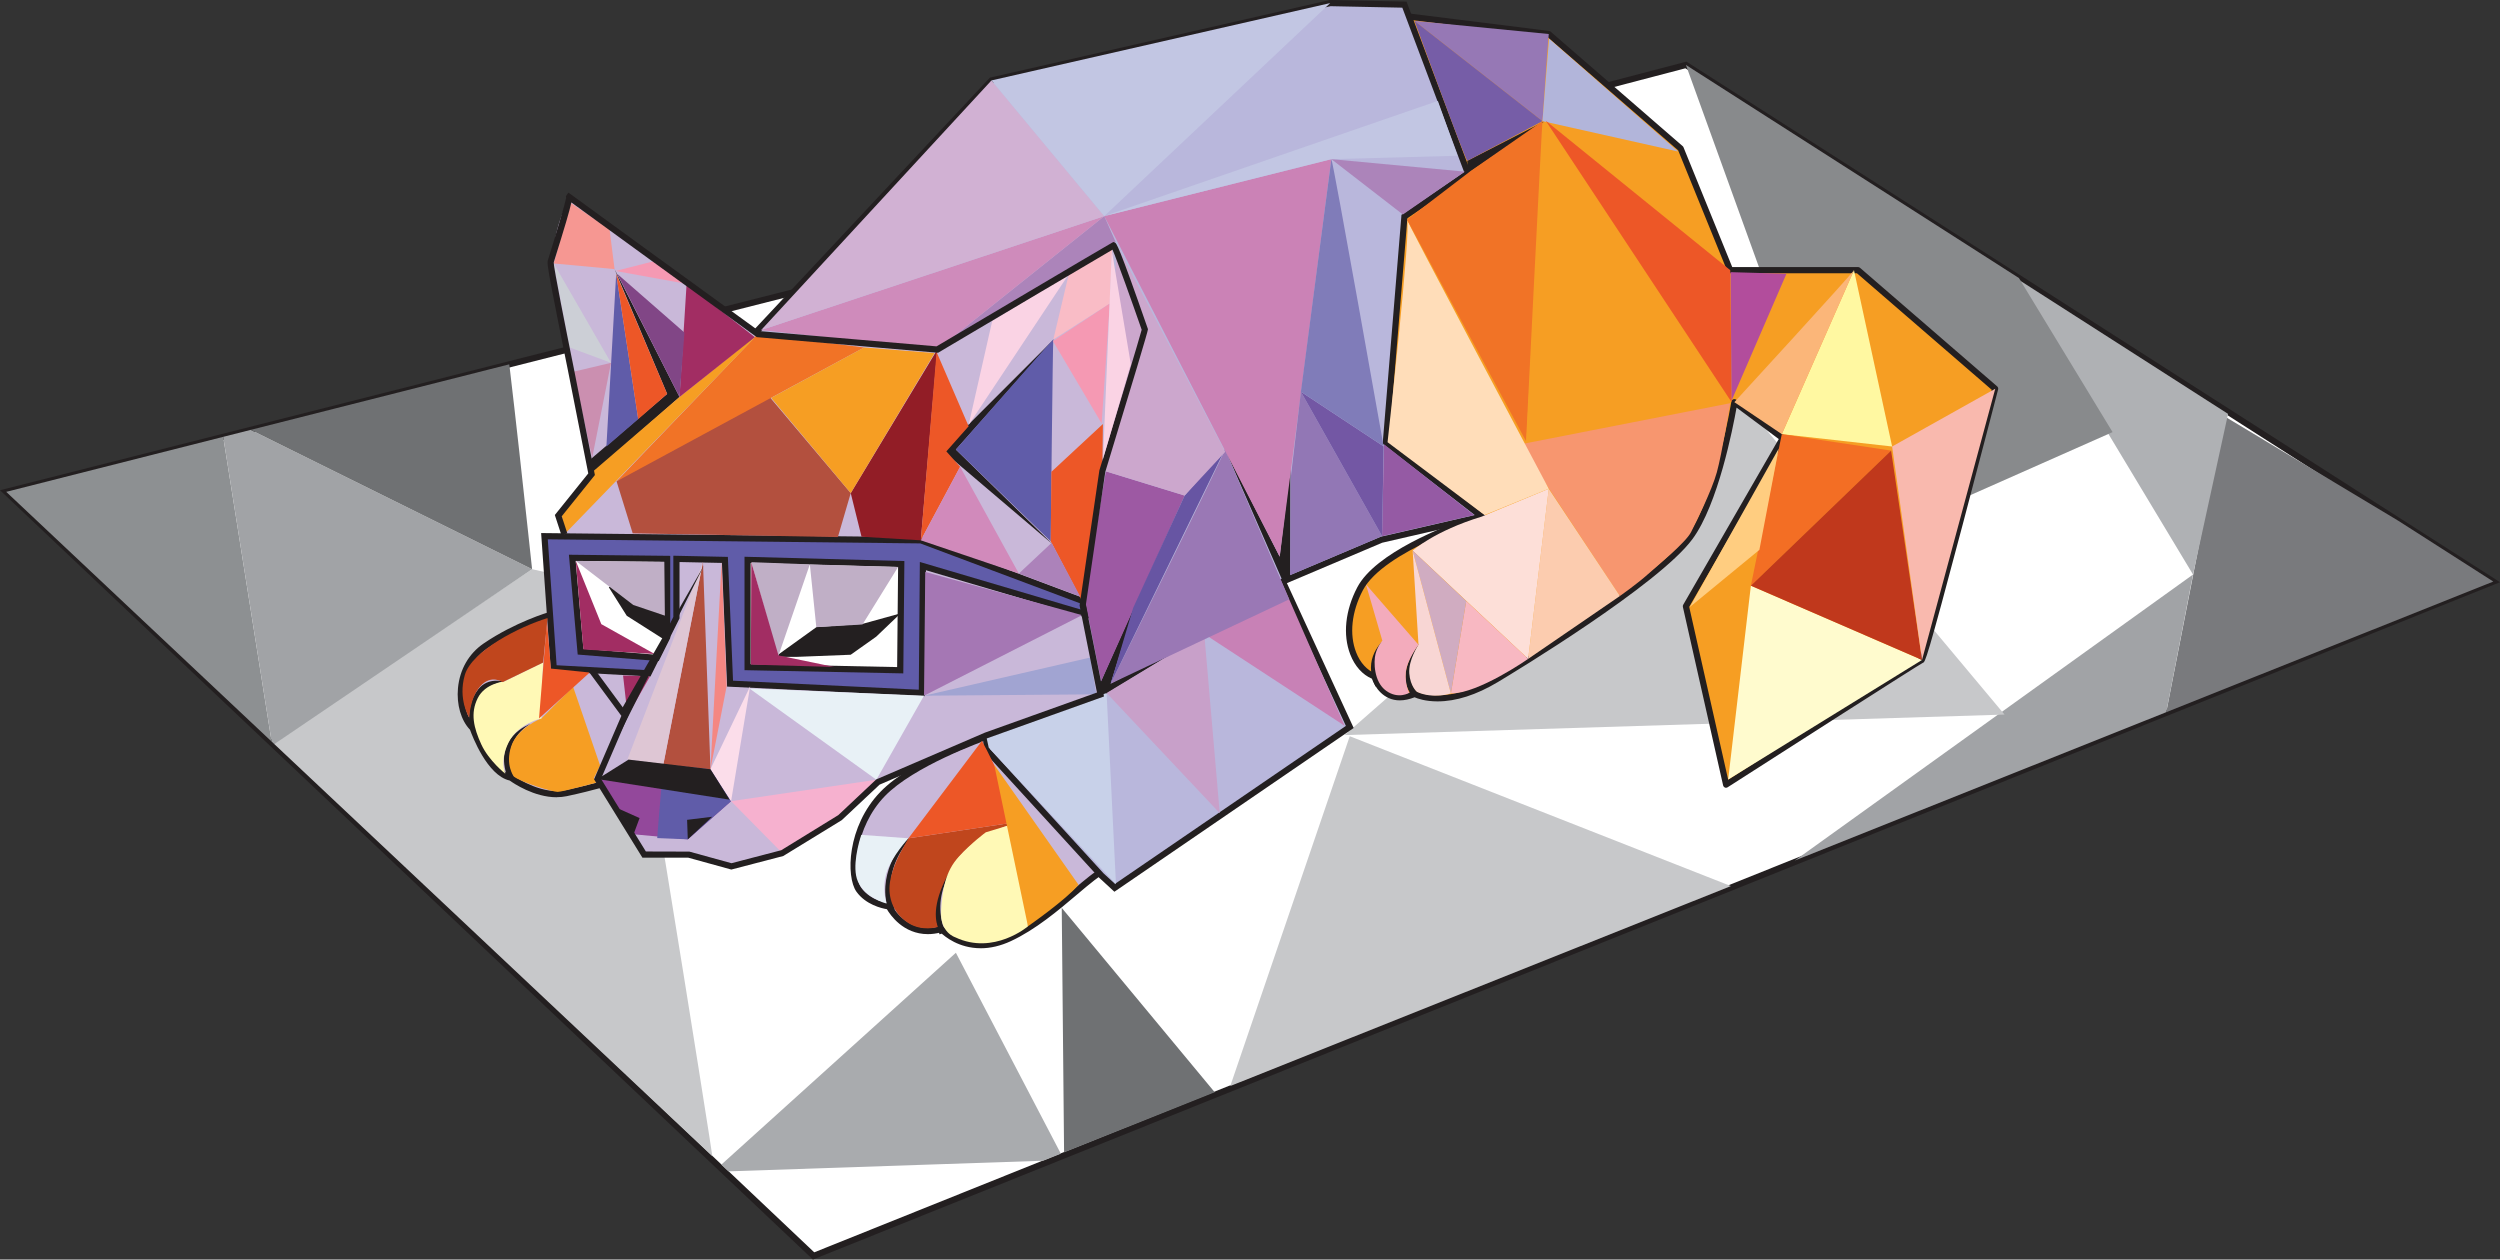 <?xml version="1.0" encoding="UTF-8"?>
<svg id="Layer_1" data-name="Layer 1" xmlns="http://www.w3.org/2000/svg" xmlns:xlink="http://www.w3.org/1999/xlink" viewBox="0 0 808.18 407.17">
  <rect x="0" y="0" width="808.18" height="407.17" fill="#333333" stroke="none"/>
  <defs>
    <style>
      .cls-1 {
        fill: #f6b1cf;
      }

      .cls-2 {
        fill: #c0381c;
      }

      .cls-3 {
        fill: #dec6d4;
      }

      .cls-4 {
        fill: #fff;
      }

      .cls-5 {
        fill: #605ca9;
      }

      .cls-6 {
        fill: #b3503e;
      }

      .cls-7 {
        fill: #e8f1f6;
      }

      .cls-8 {
        fill: #cccfd6;
      }

      .cls-9 {
        fill: #b24d9c;
      }

      .cls-10 {
        fill: #7357a4;
      }

      .cls-11 {
        fill: #ffcd80;
      }

      .cls-12 {
        fill: #c881b6;
      }

      .cls-13 {
        fill: #b9b7dc;
      }

      .cls-14 {
        fill: #cf8bbb;
      }

      .cls-15 {
        fill: #d1b1d3;
      }

      .cls-16 {
        fill: #9d59a3;
      }

      .cls-17 {
        fill: #d0acc1;
      }

      .cls-18 {
        fill: #f599b3;
      }

      .cls-19 {
        fill: #ed5727;
      }

      .cls-20 {
        fill: #8d9092;
      }

      .cls-21 {
        fill: #c8a0c9;
      }

      .cls-22 {
        fill: #fcccaf;
      }

      .cls-23 {
        fill: #cb82b6;
      }

      .cls-24 {
        fill: #cb8fb0;
      }

      .cls-25 {
        fill: #a1a3a6;
      }

      .cls-26 {
        fill: #f36e24;
      }

      .cls-27 {
        fill: #814686;
      }

      .cls-28 {
        fill: #9678b5;
      }

      .cls-29 {
        fill: #c0afc6;
      }

      .cls-30 {
        fill: #fffbce;
      }

      .cls-31 {
        fill: #f8d6d4;
      }

      .cls-32 {
        fill: #fff9b6;
      }

      .cls-33 {
        fill: #807cb9;
      }

      .cls-34 {
        fill: #afb1b4;
      }

      .cls-35 {
        fill: #b2b5da;
      }

      .cls-36 {
        fill: #797a7d;
      }

      .cls-37 {
        fill: #f9b9ae;
      }

      .cls-38 {
        fill: #fff8a1;
      }

      .cls-39 {
        fill: #888a8c;
      }

      .cls-40 {
        fill: #9277b5;
      }

      .cls-41 {
        fill: #a1a4d2;
      }

      .cls-42 {
        fill: #c2c6e3;
      }

      .cls-43 {
        fill: #f3abbc;
      }

      .cls-44 {
        fill: #ffddb9;
      }

      .cls-45 {
        fill: #f17326;
      }

      .cls-46 {
        fill: #c9b8d9;
      }

      .cls-47 {
        fill: #fbddea;
      }

      .cls-48 {
        fill: #a9abae;
      }

      .cls-49 {
        fill: #6755a3;
      }

      .cls-50 {
        fill: #921d26;
      }

      .cls-51 {
        fill: #d18abb;
      }

      .cls-52 {
        fill: #fad3e4;
      }

      .cls-53 {
        fill: #765da7;
      }

      .cls-54 {
        fill: #fddfd8;
      }

      .cls-55 {
        fill: #c7c8ca;
      }

      .cls-56 {
        fill: #ac84ba;
      }

      .cls-57 {
        fill: #9a78b5;
      }

      .cls-58 {
        fill: #ac82ba;
      }

      .cls-59 {
        fill: #fbb679;
      }

      .cls-60 {
        fill: #f69e23;
      }

      .cls-61 {
        fill: #93489b;
      }

      .cls-62, .cls-63 {
        fill: none;
      }

      .cls-64 {
        fill: #a577b4;
      }

      .cls-65 {
        fill: #c0461d;
      }

      .cls-63 {
        clip-path: url(#clippath);
      }

      .cls-66 {
        fill: #955aa4;
      }

      .cls-67 {
        fill: #f69792;
      }

      .cls-68 {
        fill: #c8d1e9;
      }

      .cls-69 {
        fill: #f8b8c2;
      }

      .cls-70 {
        fill: #cca7cd;
      }

      .cls-71 {
        fill: #f48782;
      }

      .cls-72 {
        fill: #f9bcc6;
      }

      .cls-73 {
        fill: #a22d63;
      }

      .cls-74 {
        fill: #6f7173;
      }

      .cls-75 {
        fill: #f7966f;
      }

      .cls-76 {
        fill: #231f20;
      }
    </style>
    <clipPath id="clippath">
      <polygon class="cls-62" points="503.01 32 545.01 21 806.01 188 263.24 404.79 2.01 159 503.01 32"/>
    </clipPath>
  </defs>
  <g>
    <polygon class="cls-4" points="503.01 32 545.01 21 806.01 188 263.01 406 2.01 159 503.01 32"/>
    <path class="cls-76" d="m262.79,407.17L0,158.48l1.76-.45L502.76,31.03l42.42-11.11.37.24,262.64,168.05-1.8.72-543.6,218.24ZM4.01,159.53l259.21,245.31,540.6-217.04L544.84,22.08l-41.58,10.89L4.01,159.53Z"/>
  </g>
  <g class="cls-63">
    <g>
      <path class="cls-55" d="m230.59,375.83c0-1.37-30.2-191.24-31.57-188.5-1.37,2.75-27.02-3.33-27.02-3.33,0,0-86.13,57.6-84,57s142.58,134.83,142.58,134.83Z"/>
      <polygon class="cls-20" points="71.01 134 88.01 241 2.01 159 71.01 134"/>
      <polygon class="cls-25" points="172.01 184 88.01 241 71.01 134 172.01 184"/>
      <path class="cls-74" d="m163.01,106c1,3,9,78,9,78l-101-50,92-28Z"/>
      <polygon class="cls-48" points="230.59 378.83 309.01 308 344.01 375 230.59 378.83"/>
      <polygon class="cls-74" points="344.01 375 343.23 293.49 395.76 356.8 344.01 375"/>
      <polygon class="cls-55" points="565.48 288.77 436.34 238 395.76 356.8 565.48 288.77"/>
      <polygon class="cls-36" points="699.51 234.22 719.04 134.54 807.73 187.84 699.51 234.22"/>
      <polygon class="cls-25" points="565.48 288.77 708.94 185.73 699.51 234.22 565.48 288.77"/>
      <polygon class="cls-34" points="651 89.42 708.94 185.73 720.27 133.8 651 89.42"/>
      <polygon class="cls-55" points="434.68 237.63 648.01 231 561.01 127 434.68 237.63"/>
      <polygon class="cls-39" points="545.01 21 601.01 176 682.94 139.69 652.48 89.58 545.01 21"/>
    </g>
  </g>
  <g>
    <path class="cls-46" d="m320.34,237.67s-24.67,8.33-35,19c-10.33,10.67-11,26.33-7.67,31,3.33,4.67,9.67,5.33,9.67,5.33,0,0,5.33,10.67,17,7.33,0,0,8.33,9.33,22,3,13.67-6.33,25.67-20.33,31.33-22.33,0,0-9-25.67-12-29.33l-25.33-14Z"/>
    <path class="cls-76" d="m317.03,306.54h0c-7.06,0-11.61-3.76-12.99-5.09-1.39.35-2.76.53-4.08.53-7.99,0-12.2-6.25-13.25-8.06-1.67-.28-6.83-1.45-9.85-5.67-3.42-4.8-3.07-21.1,7.76-32.28,10.38-10.72,34.38-18.91,35.4-19.25l.42-.14,25.89,14.31.12.15c3.08,3.76,11.8,28.58,12.17,29.64l.33.94-.94.33c-2.22.78-5.78,3.8-9.9,7.29-5.94,5.03-13.33,11.29-21.34,15.01-3.29,1.52-6.56,2.3-9.73,2.3Zm-12.36-7.34l.42.47s4.47,4.87,11.94,4.87h0c2.88,0,5.87-.71,8.89-2.11,7.77-3.6,15.05-9.77,20.89-14.72,3.94-3.34,7.14-6.05,9.61-7.26-2.67-7.55-9.04-24.81-11.41-28.01l-24.76-13.69c-3.26,1.15-24.87,8.98-34.19,18.6-9.74,10.06-10.73,25.29-7.57,29.72,3.04,4.25,8.9,4.91,8.96,4.92l.54.06.25.49c.15.3,3.84,7.43,11.72,7.43,1.32,0,2.7-.2,4.11-.61l.6-.17Z"/>
  </g>
  <g>
    <path class="cls-46" d="m177.98,198.77s-10.98,3.2-21.05,10.07c-10.07,6.86-9.61,21.05-4.12,26.54,0,0,5.03,14.64,12.35,16.01,0,0,9.15,6.86,17.84,5.03,8.69-1.83,16.01-4.12,16.01-4.12l6.86-10.98s.46-13.73.46-15.56-5.03-18.3-5.03-18.3l-10.98-8.69h-12.35Z"/>
    <path class="cls-76" d="m179.94,257.73h0c-7.29,0-13.97-4.54-15.19-5.41-7.26-1.61-12.12-14.5-12.81-16.41-2.9-3.03-4.39-8.16-3.89-13.47.57-6.04,3.52-11.17,8.32-14.44,10.08-6.87,20.87-10.07,21.33-10.2l.28-.04h12.7l11.5,9.1.09.3c.85,2.77,5.08,16.71,5.08,18.59s-.44,15.03-.46,15.59v.27s-7.21,11.52-7.21,11.52l-.35.11c-.07.02-7.47,2.32-16.11,4.14-1.05.22-2.15.33-3.28.33Zm-1.81-57.96c-1.27.39-11.41,3.6-20.63,9.89-5.8,3.95-7.16,9.82-7.45,12.97-.45,4.75.92,9.47,3.48,12.03l.16.16.08.22c.05.14,4.93,14.11,11.59,15.36l.23.04.19.14c.07.05,6.96,5.14,14.17,5.14h0c.99,0,1.95-.1,2.86-.29,7.48-1.57,14.01-3.51,15.57-3.99l6.52-10.44c.06-1.93.45-13.6.45-15.25,0-1.08-2.51-9.87-4.9-17.71l-10.46-8.28h-11.86Z"/>
  </g>
  <g>
    <path class="cls-60" d="m479.01,167s-32.33,10-39.33,23.33-2.67,25.67,4.67,28.33c0,0,2.67,10,13,5.67,0,0,9.67,5.33,26.33-4.67,16.67-10,53.33-33.33,62.67-46,9.33-12.67,14.33-43.67,14.33-43.67l15.67,11.67-31.33,54.34,13,57.66s62.33-40,63.33-40.33,23.67-87.67,23.67-87.67l-44.33-38.33h-41.33l-16-39.33-42.67-37-45.33-5.67s-35,84-27.33,107.67,14.33,41.67,14.33,41.67l9.67,5,27,7.33Z"/>
    <path class="cls-76" d="m558.01,254.67c-.13,0-.26-.02-.38-.08-.3-.12-.52-.39-.6-.71l-13-57.67c-.06-.24-.02-.5.11-.72l30.89-53.56-13.65-10.16c-1.17,6.61-5.99,31.29-14.24,42.48-10.9,14.79-57.66,43.09-62.96,46.26-6.89,4.13-13.45,6.23-19.49,6.23-3.89,0-6.42-.9-7.39-1.33-1.69.66-3.3,1-4.79,1h0c-5.31,0-8.1-4.33-9-7-3.06-1.29-5.54-4.06-7.01-7.85-2.46-6.35-1.63-14.26,2.27-21.7,5.87-11.18,28.33-19.85,36.75-22.77l-23.8-6.46c-.07-.02-.13-.04-.2-.08l-9.67-5c-.22-.11-.39-.31-.48-.54-.07-.18-6.76-18.29-14.35-41.71-7.69-23.75,25.93-104.92,27.36-108.36.17-.41.61-.66,1.05-.61l45.33,5.67c.2.02.38.11.53.24l42.67,37c.12.1.21.23.27.38l15.75,38.71h40.66c.24,0,.47.09.65.24l44.33,38.33c.29.25.41.64.31,1.01-.06.22-5.73,22.09-11.46,43.71-11.72,44.27-12.1,44.4-12.86,44.65-1.57.79-46.09,29.31-63.11,40.23-.16.1-.35.16-.54.16Zm-11.94-58.5l12.6,55.89c18.43-11.83,57.35-36.76,61.93-39.44,1.58-3.83,14.64-53.31,23.28-86.6l-43.58-37.68h-40.96c-.41,0-.77-.25-.93-.62l-15.91-39.11-42.26-36.64-44.27-5.53c-3.34,8.15-34.12,84.36-27.02,106.27,6.98,21.55,13.21,38.6,14.19,41.27l9.23,4.77,26.9,7.31c.43.12.73.5.74.95,0,.44-.28.84-.7.97-.32.1-32.02,10.03-38.74,22.84-3.64,6.93-4.43,14.24-2.18,20.05,1.31,3.39,3.61,5.9,6.3,6.88.31.11.54.37.62.68.07.24,1.7,6.01,7.21,6.01,1.34,0,2.83-.34,4.43-1.01.28-.12.6-.1.87.05.02.01,2.45,1.3,6.88,1.3,5.67,0,11.88-2,18.46-5.94,5.26-3.16,51.71-31.25,62.38-45.74,9.08-12.33,14.1-42.93,14.15-43.23.06-.35.29-.64.61-.77.32-.13.69-.08.97.12l15.67,11.67c.41.3.52.86.27,1.3l-31.14,54Z"/>
  </g>
  <g>
    <polygon class="cls-13" points="356.01 283 360.34 287 436.34 235 414.67 188 446.51 174.5 479.01 167 448.01 143 454.01 70 474.51 56 454.01 1.5 430.01 1 320.51 26 241.01 111 315.51 177.5 319.01 242.5 356.01 283"/>
    <path class="cls-76" d="m360.25,288.28l-4.92-4.54-37.3-40.83-3.5-64.94-74.95-66.9,80.41-85.97.3-.07L429.9,0l24.8.52,21.02,55.87-20.75,14.17-5.92,71.98,32.24,24.96-34.47,7.95-30.8,13.06,21.59,46.83-77.35,52.93Zm-40.26-46.19l36.76,40.24,3.69,3.4,74.65-51.07-21.75-47.17,32.95-13.96,30.45-7.03-29.76-23.04.04-.54,6.04-73.48,20.25-13.83-19.98-53.13-23.2-.48-109.08,24.9-78.59,84.03,74.05,66.1,3.5,65.06Z"/>
  </g>
  <path class="cls-46" d="m191.25,153.31l-10.76,13.39,7.65,45.68,13.87,18.89-8.85,20.57,15.07,24.4h14.35l13.87,3.83,16.5-4.31,18.66-11.48,12.2-11.48,34.95-15.05,37-13.25-5.75-28.83,6.33-43.33s1.73-25.45,2.88-46.3c.81-14.62,1.33-26.98.79-26.7-1.33.67-57,33.67-57,33.67l-58-5s-62-45-61-44.33c.44.29-5.2,8.77-5.17,20.5.04,15.2,5.67,34.5,5.67,34.5l6.74,34.64Z"/>
  <polygon class="cls-76" points="198.67 87 219.67 128.34 191.25 153.31 190.67 148.67 215.67 127.34 198.67 87"/>
  <polygon class="cls-76" points="341.01 109.34 304.67 145.67 340.34 176 309.01 145.34 341.01 109.34"/>
  <g>
    <polygon class="cls-5" points="351.01 194.67 297.67 174.67 176.01 173.34 179.01 216 209.67 217.67 218.67 199.67 218.67 180.67 234.34 181 236.01 221 298.01 224 298.34 183 351.34 198.67 351.01 194.67"/>
    <path class="cls-76" d="m299,225.05l-63.95-3.09-1.67-39.98-13.71-.29v18.21l-9.4,18.8-32.2-1.75-3.14-44.63,122.93,1.35.16.06,53.93,20.22.51,6.09-53.13-15.7-.33,40.71Zm-62.03-5l60.05,2.91.34-41.29,52.87,15.63-.16-1.91-52.58-19.72-120.41-1.32,2.86,40.71,29.13,1.58,8.6-17.2v-19.79l17.63.38,1.67,40.02Z"/>
  </g>
  <g>
    <polygon class="cls-4" points="241.67 181 241.67 215.67 291.01 216.67 291.34 182.34 241.67 181"/>
    <path class="cls-76" d="m292,217.69l-51.32-1.04v-36.67l51.68,1.39-.35,36.33Zm-49.32-3l47.34.96.31-32.34-47.66-1.28v32.66Z"/>
  </g>
  <g>
    <polygon class="cls-4" points="215.67 206 215.67 180.67 185.01 180.34 187.67 210.67 212.34 212.67 215.67 206"/>
    <path class="cls-76" d="m212.93,213.72l-26.18-2.12-2.84-32.27,32.76.36v26.56l-3.74,7.48Zm-24.34-3.98l23.15,1.88,2.93-5.85v-24.11l-28.57-.31,2.5,28.39Z"/>
  </g>
  <g>
    <polygon class="cls-76" points="253.67 211.34 264.34 203.67 279.01 202.67 287.59 200.29 282.67 205 274.67 210.67 257.67 211.34 253.67 211.34"/>
    <path class="cls-76" d="m257.69,212.34h-7.12l13.42-9.65,14.85-1.01,12.31-3.41-7.9,7.55-8.24,5.84-17.32.68Zm-.91-2h.88l16.68-.65,7.7-5.45,2-1.92-4.96,1.35-14.38.98-7.91,5.69Z"/>
  </g>
  <g>
    <polygon class="cls-76" points="215.34 200 204.01 196 197.67 189.34 203.34 198.34 214.34 205.34 215.34 200"/>
    <path class="cls-76" d="m215.05,206.97l-12.44-7.91-5.79-9.19,1.57-1.22,6.17,6.49,11.91,4.21-1.43,7.63Zm-10.98-9.36l9.56,6.09.57-3.04-10.56-3.73.43.68Z"/>
  </g>
  <polygon class="cls-61" points="193.16 251.85 204.01 246 229.67 248.67 236.34 259 222.34 271.34 205.05 269.72 193.16 251.85"/>
  <path class="cls-76" d="m303.75,302.06c-6.19-14.79,7.17-25.52,7.29-25.63v.3c-.11.11-11.1,11.05-5.44,24.56l-1.85.77Z"/>
  <path class="cls-76" d="m287.41,294.7c-4.28-11.13,3.67-22.42,6.27-23.69.44-.22-.06.14,0,0,0,0,2,0,0,0h0c0,.49-.28.9-.95,1.9-2.01,2.99-7.36,10.92-3.45,21.08l-1.87.72Z"/>
  <polygon class="cls-76" points="355.99 225.27 389.31 204.95 359.04 221 367.57 193.98 355.58 221 355.99 225.27"/>
  <polygon class="cls-76" points="415.11 188.9 396.01 145.22 413.69 179.96 417.14 150.7 417.14 187.07 415.11 188.9"/>
  <polygon class="cls-76" points="474.51 56 499.67 39 474.34 52 474.51 56"/>
  <path class="cls-76" d="m456.58,224.99c-6.42-7.49,2.92-18.1,3.25-17.91l-.33-.18c-.07.1-6.84,10.46-1.41,16.8l-1.52,1.3Z"/>
  <path class="cls-76" d="m444.73,221.96c-4.57-9.13,2.44-14.86,2.68-15.16h0c-.2.25-4.87,6.3-.89,14.26l-1.79.89Z"/>
  <polygon class="cls-38" points="576.01 140.34 599.34 87.34 611.67 144.34 576.01 140.34"/>
  <polygon class="cls-26" points="566.01 189.34 576.01 140.34 611.34 145.67 566.01 189.34"/>
  <polygon class="cls-30" points="558.67 252 566.01 189.34 621.34 213.34 558.67 252"/>
  <polygon class="cls-2" points="611.34 145.67 621.34 213.34 566.01 189.34 611.34 145.67"/>
  <polygon class="cls-37" points="645.01 125.67 611.67 144.34 621.34 213.34 645.01 125.67"/>
  <path class="cls-76" d="m164.24,251.75c-5.31-13.5,7.21-17.71,7.33-17.77h0c-.41.21-10.09,5.26-5.47,17.04l-1.86.73Z"/>
  <path class="cls-76" d="m151.82,235.49c-.65-5.37.29-9.65,2.81-12.72,3.27-3.99,8.13-2.4,8.33-2.42h0s-4.08.37-6.8,3.71c-2.14,2.63-2.93,6.39-2.35,11.19l-1.99.24Z"/>
  <polygon class="cls-6" points="270.86 173.63 275.02 159.41 245.13 124 199.32 155.6 204.53 172.41 270.86 173.63"/>
  <polygon class="cls-50" points="275.02 159.41 303.01 113 297.67 174.67 278.51 173.51 275.02 159.41"/>
  <polygon class="cls-45" points="279.34 112.33 199.32 155.6 245.01 108 279.34 112.33"/>
  <polygon class="cls-60" points="249.3 128.62 275.02 159.41 302.12 114.15 279.34 112.33 249.3 128.62"/>
  <path class="cls-60" d="m245.01,108c-.65.89-62.55,64.73-62.55,64.73l-.83-6.08,10.22-14.37,27.82-23.95,25.33-20.33Z"/>
  <polygon class="cls-73" points="219.67 128.34 221.96 91.78 244.01 109 219.67 128.34"/>
  <polygon class="cls-5" points="199.19 88.54 196.03 144.36 206.31 135.5 199.19 88.54"/>
  <path class="cls-5" d="m339.67,175l-30.67-29.67s31.67-36.08,31.5-35.58-.83,65.25-.83,65.25Z"/>
  <polygon class="cls-19" points="206.31 135.5 215.67 127.34 199.19 88.54 206.31 135.5"/>
  <polygon class="cls-19" points="313.13 137.8 302.78 113.82 297.67 174.67 310.38 150.9 305.93 145.92 313.13 137.8"/>
  <polygon class="cls-19" points="349.54 193.83 339.67 175 339.88 152.53 356.54 137.07 356.34 152.34 349.54 193.83"/>
  <path class="cls-5" d="m212.46,270.94c0-.85,1.98-23.82,1.98-23.82l15.23,1.55,6.67,10.33-14,12.33-9.88-.4Z"/>
  <polygon class="cls-29" points="251.5 212.39 242.87 181.73 261.8 182.45 251.5 212.39"/>
  <polygon class="cls-29" points="263.89 202.75 261.8 182.45 290.33 183.29 278.83 201.87 263.89 202.75"/>
  <polygon class="cls-29" points="214.93 199.02 214.74 181.62 186.13 181.32 204.71 195.57 214.93 199.02"/>
  <polygon class="cls-73" points="269.66 215.6 251.66 211.88 242.87 181.73 242.74 214.86 269.66 215.6"/>
  <polygon class="cls-73" points="211.65 211.43 194.39 201.77 186.13 181.32 188.59 209.95 211.65 211.43"/>
  <polygon class="cls-73" points="210.13 218.65 202.89 231.39 201.42 218.38 210.13 218.65"/>
  <polygon class="cls-6" points="214.44 247.12 227.25 181.65 229.67 248.67 214.44 247.12"/>
  <polygon class="cls-3" points="214.44 247.12 227.25 181.65 202.84 245.45 214.44 247.12"/>
  <polygon class="cls-47" points="236.34 259 242.5 221.87 229.67 248.67 236.34 259"/>
  <polygon class="cls-71" points="234.91 221.83 229.67 248.67 233.27 181.73 234.91 221.83"/>
  <polygon class="cls-1" points="283.31 252.06 236.34 259 252.29 275.17 271.11 263.62 283.31 252.06"/>
  <polygon class="cls-7" points="242.23 222.54 283.31 252.06 298.71 224.9 242.23 222.54"/>
  <polygon class="cls-41" points="352.39 212.57 298.71 224.9 354.46 224.46 352.39 212.57"/>
  <polygon class="cls-64" points="349.8 198.86 298.71 224.9 299.11 184.89 349.8 198.86"/>
  <polygon class="cls-51" points="329.37 185.41 310.38 150.9 297.67 174.67 329.37 185.41"/>
  <polygon class="cls-58" points="339.97 175.47 329.37 185.41 349.22 192.88 339.97 175.47"/>
  <polygon class="cls-52" points="313.13 137.38 320.76 103.75 345.51 88.63 313.13 137.38"/>
  <polygon class="cls-72" points="340.51 109.75 345.51 88.63 359.51 80.5 358.76 98.13 340.51 109.75"/>
  <polygon class="cls-18" points="356.13 136.88 340.38 110.25 358.76 98.13 356.13 136.88"/>
  <polygon class="cls-18" points="198.96 87.6 211.13 84.5 221.96 91.78 198.96 87.6"/>
  <polygon class="cls-67" points="184.34 65.5 197.05 74.12 198.67 87 179.01 85.17 184.34 65.5"/>
  <polygon class="cls-27" points="221.26 107.51 199.56 88.55 219.67 128.34 221.26 107.51"/>
  <polygon class="cls-24" points="197.53 117.29 185.34 120.17 191.45 147.94 197.53 117.29"/>
  <polygon class="cls-8" points="179.01 85.17 197.53 117.29 184.17 112.34 179.01 85.17"/>
  <polygon class="cls-76" points="230.23 264.03 222.12 265.03 222.34 271.34 230.23 264.03"/>
  <polygon class="cls-76" points="200.07 261.47 206.76 264.46 204.91 269.44 200.07 261.47"/>
  <polygon class="cls-76" points="235.85 258.51 193.16 251.85 203.18 245.56 229.67 248.67 235.85 258.51"/>
  <polygon class="cls-76" points="200.02 237.81 227.58 182.78 201.16 228.89 202.01 231.28 200.02 237.81"/>
  <polygon class="cls-68" points="360.76 285.84 357.73 224.03 318.76 237.75 319.63 241.69 360.76 285.84"/>
  <polygon class="cls-21" points="394.31 262.88 357.73 224.03 389.31 204.95 394.31 262.88"/>
  <polygon class="cls-12" points="434.68 234.63 389.31 204.95 413.23 185.68 434.68 234.63"/>
  <path class="cls-57" d="m396.01,145.22c.07,1.1-36.98,75.78-36.98,75.78l57.73-27.25-20.75-48.53Z"/>
  <polygon class="cls-16" points="350.66 193.5 355.96 220.24 382.96 160.2 357.48 152.37 350.66 193.5"/>
  <polygon class="cls-49" points="396.01 145.22 382.96 160.2 366.31 196.53 359.04 221 396.01 145.22"/>
  <polygon class="cls-70" points="361.01 79.21 396.08 146.07 382.96 160.2 357.48 152.37 361.01 79.21"/>
  <polygon class="cls-23" points="413.69 179.96 430.39 51.45 356.97 69.87 413.69 179.96"/>
  <polygon class="cls-40" points="446.79 173.32 420.55 126.64 417.27 154.39 417.02 185.93 446.79 173.32"/>
  <polygon class="cls-66" points="447.4 143.61 446.79 173.32 476.56 166.5 447.4 143.61"/>
  <polygon class="cls-10" points="420.55 126.64 447.29 144.3 446.79 173.32 420.55 126.64"/>
  <path class="cls-33" d="m430.39,51.45c.5.25,16.9,92.85,16.9,92.85l-26.74-17.66,9.84-75.19Z"/>
  <polygon class="cls-56" points="453.51 69.34 430.39 51.45 473.53 55.49 453.51 69.34"/>
  <polygon class="cls-56" points="356.97 69.87 303.01 113 360.66 78.21 356.97 69.87"/>
  <polygon class="cls-14" points="246.04 106.71 356.97 69.87 303.01 113 246.04 106.71"/>
  <polygon class="cls-15" points="320.51 26 356.97 69.87 246.04 106.71 320.51 26"/>
  <polygon class="cls-42" points="430.01 1 356.97 69.87 320.51 26 430.01 1"/>
  <polygon class="cls-42" points="464.82 32.62 356.97 69.87 430.39 51.45 471.16 50.35 464.82 32.62"/>
  <polygon class="cls-11" points="568.76 177.75 546.26 196.25 575.01 145 568.76 177.75"/>
  <path class="cls-59" d="m576.01,140.34s23.92-54.17,23.33-53c-.58,1.17-38.67,42.67-38.67,42.67l15.33,10.33Z"/>
  <path class="cls-75" d="m559.34,130.34s-2.67,16.33-4.33,22.33-6.67,16-8.33,19.33-10.67,10.67-14,13.67-9,7-9,7l-32.33-49,68-13.33Z"/>
  <polygon class="cls-22" points="494.01 213 500.67 158 523.67 192.67 494.01 213"/>
  <path class="cls-54" d="m479.01,167l21.67-9-6.67,55-37.33-35s7-6.34,22.33-11Z"/>
  <path class="cls-69" d="m469.03,224.18l4.96-29.87,20.02,18.69s-16.16,11.28-24.98,11.17Z"/>
  <polygon class="cls-17" points="456.67 178 469.03 224.18 473.99 194.31 456.67 178"/>
  <path class="cls-31" d="m458.1,223.69s-2.19-1.71-2.52-6.01c-.33-4.3,2.98-9.26,2.98-9.26l-1.89-30.41,12.36,46.17s-5.66,1.88-10.93-.49Z"/>
  <path class="cls-43" d="m455.58,223.96s-3.53,2.2-7.49-.66c-3.97-2.87-4.08-9.37-3.42-11.9.66-2.54,2.2-4.3,2.2-4.3l-5.29-18.18,16.97,19.51s-3.75,4.96-4.08,8.93c-.33,3.97,1.1,6.61,1.1,6.61Z"/>
  <path class="cls-44" d="m500.67,158s-47.31-89.01-45.81-87.01-6.3,71.96-6.3,71.96l31.34,23.55,20.77-8.5Z"/>
  <path class="cls-45" d="m498.64,39.16c-.17.5-5.31,103.47-5.31,103.47l-38.47-71.63,20.39-15.59,23.38-16.25Z"/>
  <polygon class="cls-60" points="559.76 129.5 499.06 38.32 493.42 142.92 559.76 129.5"/>
  <path class="cls-28" d="m500.67,11c-.17,1.25-2.03,28.16-2.03,28.16l-41.38-32.41,43.42,4.25Z"/>
  <path class="cls-53" d="m474.34,52l24.3-12.84-41.38-32.41s16.42,45,17.08,45.25Z"/>
  <polygon class="cls-35" points="542.51 49 498.64 39.16 500.76 12.5 542.51 49"/>
  <polygon class="cls-19" points="559.34 87.34 499.67 39 559.8 130.05 559.34 87.34"/>
  <polygon class="cls-9" points="577.51 88.5 559.76 129.5 559.45 87.98 577.51 88.5"/>
  <path class="cls-7" d="m286.62,292.11s-1.68-4.82,0-10.06c1.68-5.24,7.05-11.05,7.05-11.05l-15.23-1.11s-2.72,7.75-1.68,13.2c1.05,5.45,6.71,8.17,9.85,9.01Z"/>
  <path class="cls-65" d="m303.18,299.66s-5.24,1.68-9.85-1.47c-4.61-3.14-6.29-7.97-5.66-12.79.63-4.82,3.56-10.06,3.56-10.06l2.44-4.34,36.75-5.51s-15.51,3.35-22.01,13.83c-6.5,10.48-6.5,16.77-5.24,20.33Z"/>
  <path class="cls-32" d="m308.84,303.01s-5.03-1.47-4.61-8.59c.42-7.13,1.47-12.79,5.66-17.4,4.19-4.61,8.8-7.96,8.8-7.96l11.74-3.56,1.89,33.96s-11.11,9.43-23.47,3.56Z"/>
  <polygon class="cls-19" points="317.43 239.5 293.67 271 330.43 265.49 319.01 242.5 317.43 239.5"/>
  <path class="cls-60" d="m348.66,286.03l-27.25-38.78,10.9,52.19s12.37-8.6,16.35-13.42Z"/>
  <path class="cls-60" d="m166.1,251.02s-2.84-3.77-.84-9.77,9.75-9,9.75-9l10.25-10.25,8.75,25.5-2,4,.75,1.5s-11,3-12.5,3-11.57-2.96-14.16-4.98Z"/>
  <path class="cls-32" d="m175.58,214.18c-.14.43-.57,18.07-.57,18.07,0,0-7.59,1.62-10.61,7.8-3.02,6.18-1.04,10.08-1.04,10.08,0,0-5.32-4.17-7.77-9.49-2.44-5.32-3.6-10.07-1.15-14.96,2.45-4.89,8.52-5.33,8.52-5.33l12.62-6.18Z"/>
  <path class="cls-65" d="m177.02,199.8l-1.44,14.38-13.09,6.33s-3.74-2.59-7.19,1.29c-3.45,3.88-3.6,10.21-3.6,10.21,0,0-3.74-5.89-1.44-13.8,2.3-7.91,17.83-15.68,26.75-18.41Z"/>
  <polyline class="cls-19" points="176.81 200.9 176.77 201.41 174.25 232.25 190.62 217.41 178.09 216.13"/>
  <path class="cls-76" d="m236.44,281.11l-14-3.86h-14.77l-15.63-25.31,8.83-20.52-10.6-14.37,1.61-1.19,11.28,15.3-8.87,20.62,14.5,23.48,14.06.04,13.61,3.75,16.1-4.2,18.44-11.35,12.25-11.53.16-.07,34.95-15.05,36.25-12.98-5.62-28.16.03-.17,6.37-43.48c5.21-17.08,12.97-42.67,13.68-45.46-3.07-8.84-7.94-22.5-9.43-25.89-5.67,3.28-38.35,22.63-56.12,33.17l-.28.16-58.6-5.05-.22-.16s-15.26-11.08-30.52-22.16c-7.63-5.54-15.26-11.08-20.97-15.24-2.86-2.08-5.24-3.81-6.91-5.03l-1.31-.96c-.55,2.57-2.12,7.93-5.73,19.46.1,2.1,3.92,21.39,6.5,34.07l6.83,34.6-10.72,13.33,1.81,5.52-1.9.62-2.14-6.55,10.81-13.45-6.65-33.68s-1.75-8.58-3.44-17.19c-2.54-12.95-3.25-16.62-3.03-17.8h0s0-.02,0-.03c.02-.09.04-.16.07-.23,2.21-7.08,5.62-18.33,5.88-20.19-.1-.25-.07-.51.16-.84l.56-.8.83.55c.07.05.13.09.19.14,2.58,1.92,40.33,29.33,60.62,44.05l57.4,4.95c4.72-2.8,55.47-32.88,56.79-33.54l.4-.2.44.17c.51.21,1.15.47,10.64,27.79l.06.16v.17c0,.58-4.64,16.07-13.78,46.03l-6.3,43.09,5.88,29.51-37.81,13.54-34.73,14.96-12.23,11.48-18.93,11.6-16.76,4.37Zm-53.33-216.99c.06.13.17.27.34.39h0c-.14-.14-.26-.26-.35-.39Z"/>
  <polygon class="cls-52" points="356.57 148.42 359.41 81.02 365.56 117.72 356.57 148.42"/>
</svg>